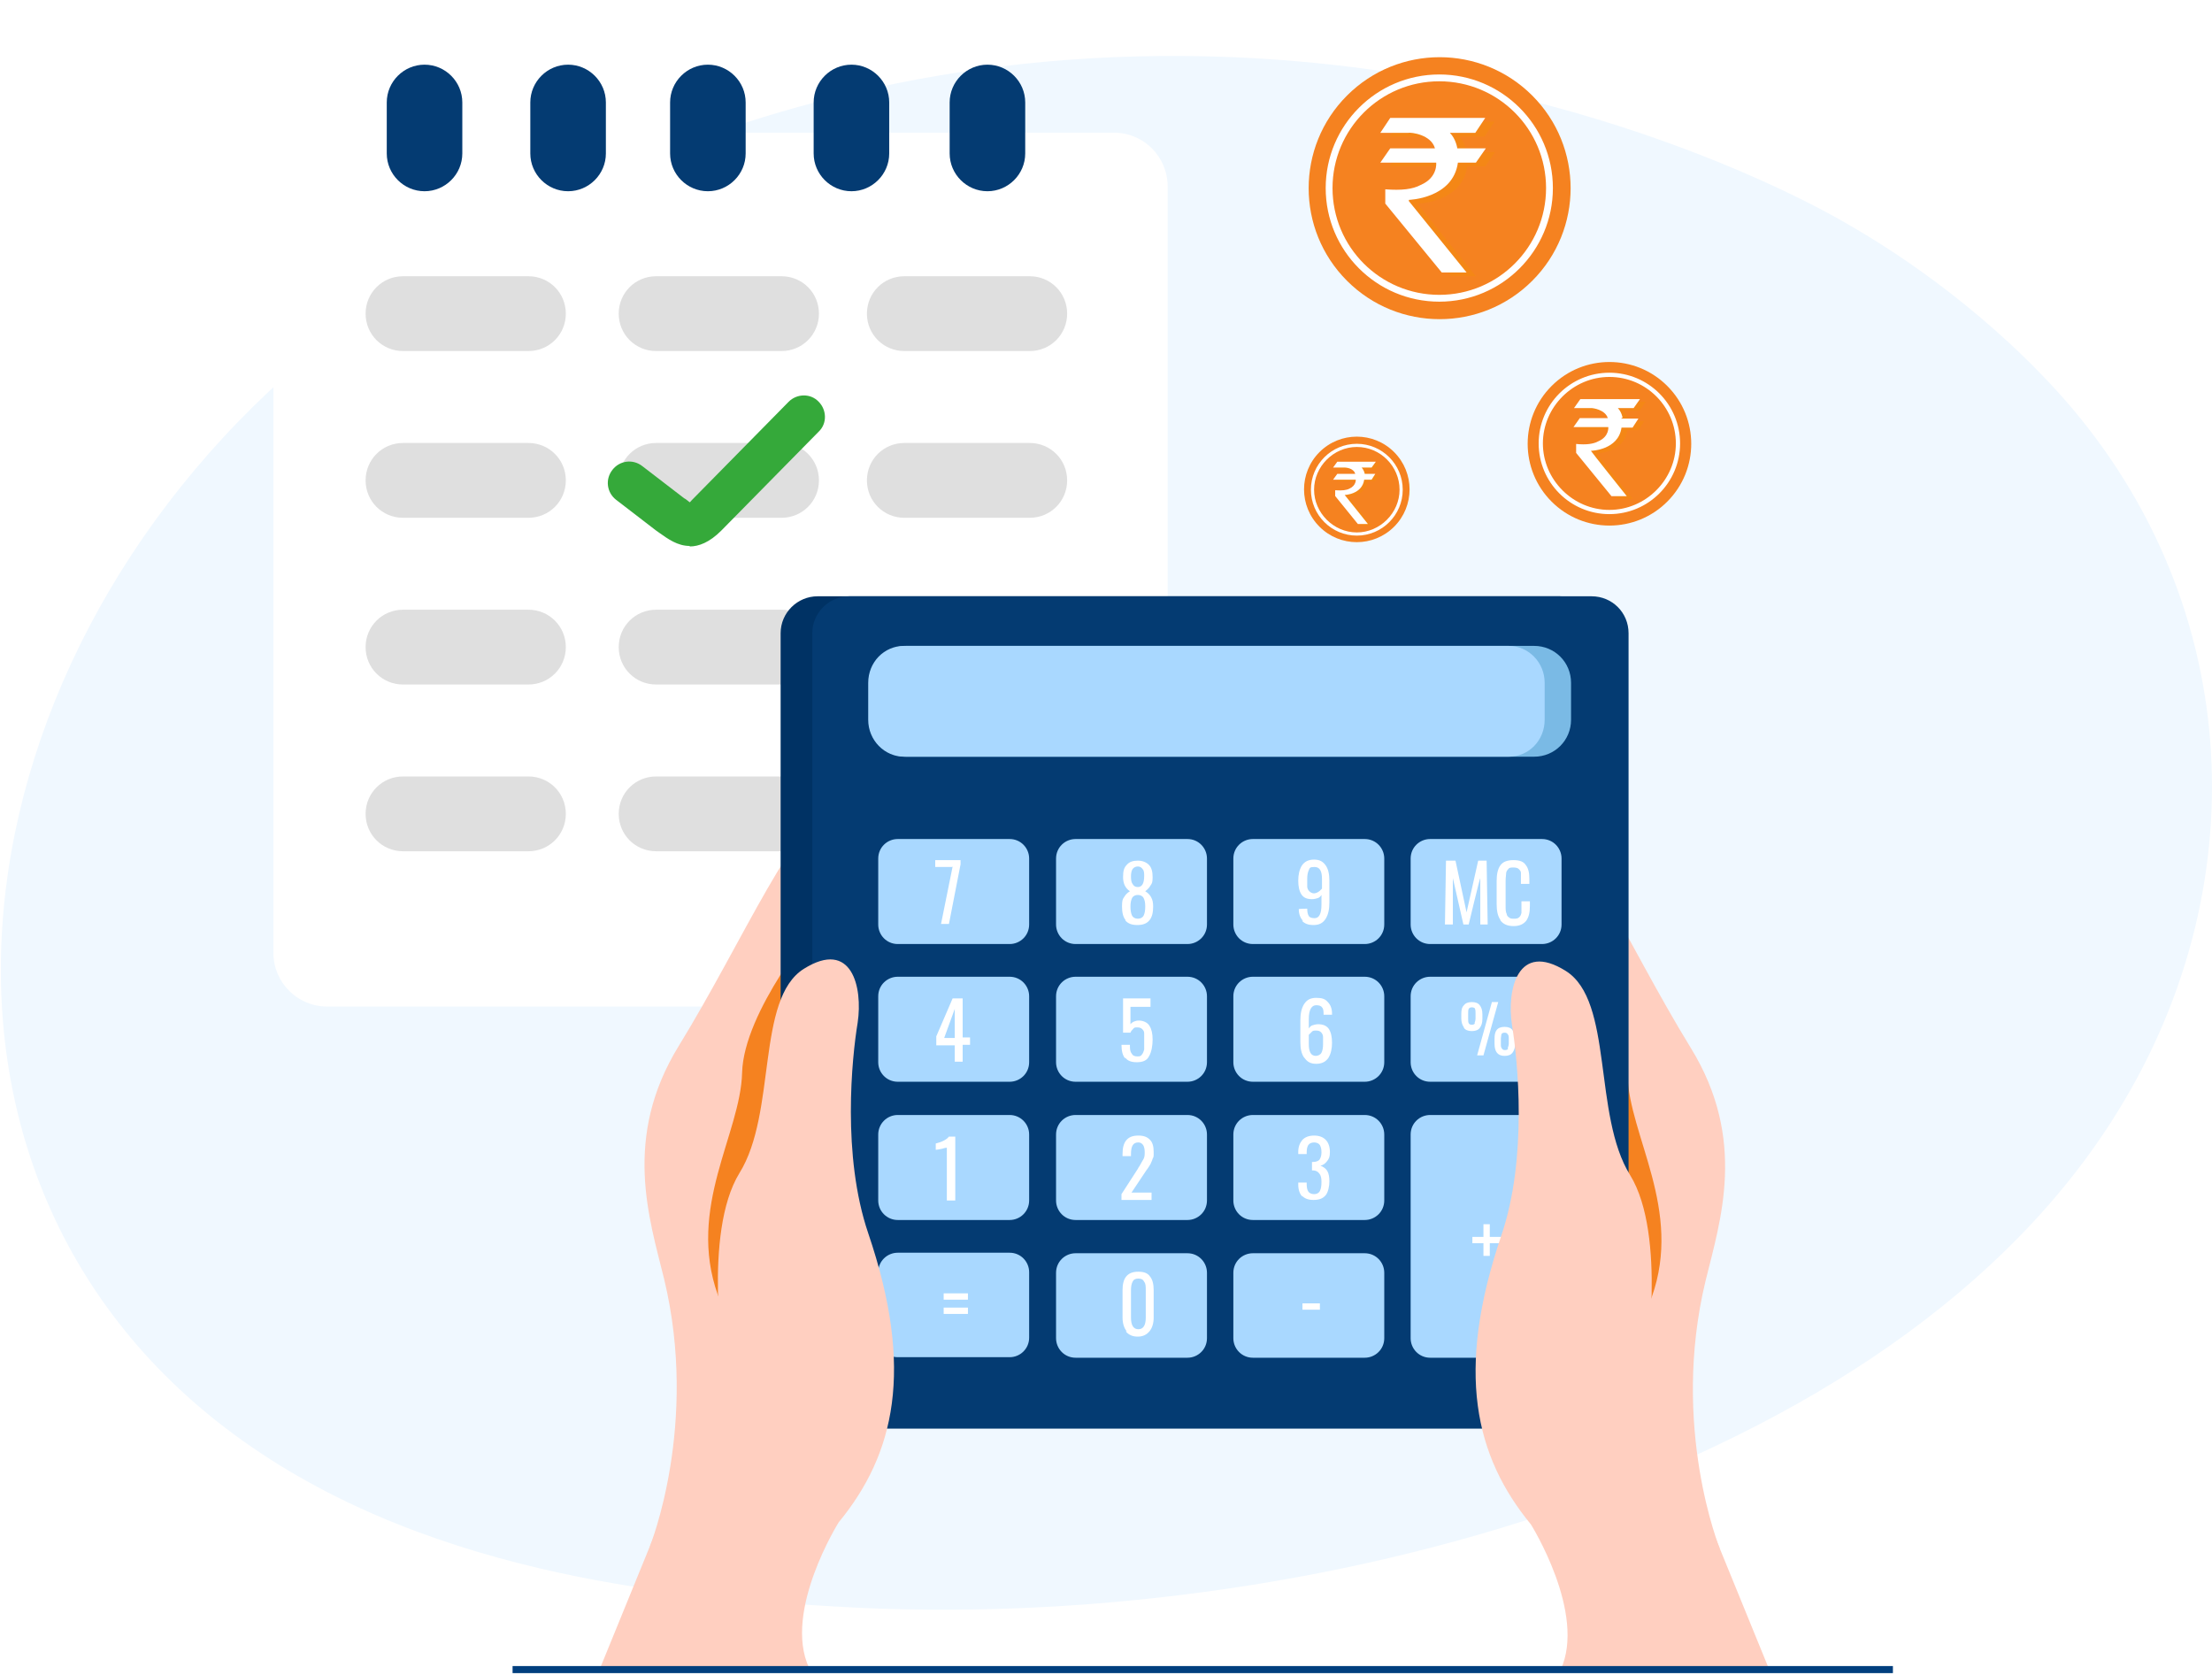 <svg width="313" height="237" viewBox="0 0 313 237" fill="none" xmlns="http://www.w3.org/2000/svg">
<path d="M299.827 157.002C268.127 208.868 184.462 231.146 118.947 227.36C101.045 226.303 64.993 224.278 36.898 205.61C-17.056 169.859 -8.727 95.098 42.865 51.07C49.578 45.434 95.575 7.394 167.43 7.922C220.016 8.274 256.938 29.056 261.414 31.697C267.132 34.955 279.564 42.792 290.877 55.12C317.356 84.091 319.718 124.597 299.827 157.002Z" fill="#F0F8FF"/>
<g filter="url(#filter0_d_544_1303)">
<path d="M157.631 18.773H46.281C42.089 18.773 38.69 22.172 38.69 26.364V134.828C38.69 139.02 42.089 142.419 46.281 142.419H157.631C161.823 142.419 165.222 139.02 165.222 134.828V26.364C165.222 22.172 161.823 18.773 157.631 18.773Z" fill="white"/>
</g>
<path d="M74.773 49.671H57.026C54.086 49.671 51.733 47.319 51.733 44.379C51.733 41.439 54.086 39.087 57.026 39.087H74.773C77.713 39.087 80.065 41.439 80.065 44.379C80.065 47.319 77.713 49.671 74.773 49.671Z" fill="#DFDFDF"/>
<path d="M110.589 49.671H92.841C89.901 49.671 87.549 47.319 87.549 44.379C87.549 41.439 89.901 39.087 92.841 39.087H110.589C113.529 39.087 115.881 41.439 115.881 44.379C115.881 47.319 113.529 49.671 110.589 49.671Z" fill="#DFDFDF"/>
<path d="M145.71 49.671H127.962C125.022 49.671 122.67 47.319 122.67 44.379C122.67 41.439 125.022 39.087 127.962 39.087H145.71C148.65 39.087 151.002 41.439 151.002 44.379C151.002 47.319 148.65 49.671 145.71 49.671Z" fill="#DFDFDF"/>
<path d="M74.773 73.264H57.026C54.086 73.264 51.733 70.912 51.733 67.971C51.733 65.031 54.086 62.679 57.026 62.679H74.773C77.713 62.679 80.065 65.031 80.065 67.971C80.065 70.912 77.713 73.264 74.773 73.264Z" fill="#DFDFDF"/>
<path d="M110.589 73.264H92.841C89.901 73.264 87.549 70.912 87.549 67.971C87.549 65.031 89.901 62.679 92.841 62.679H110.589C113.529 62.679 115.881 65.031 115.881 67.971C115.881 70.912 113.529 73.264 110.589 73.264Z" fill="#DFDFDF"/>
<path d="M145.71 73.264H127.962C125.022 73.264 122.67 70.912 122.67 67.971C122.67 65.031 125.022 62.679 127.962 62.679H145.71C148.65 62.679 151.002 65.031 151.002 67.971C151.002 70.912 148.65 73.264 145.71 73.264Z" fill="#DFDFDF"/>
<path d="M74.773 96.856H57.026C54.086 96.856 51.733 94.504 51.733 91.564C51.733 88.624 54.086 86.272 57.026 86.272H74.773C77.713 86.272 80.065 88.624 80.065 91.564C80.065 94.504 77.713 96.856 74.773 96.856Z" fill="#DFDFDF"/>
<path d="M110.589 96.856H92.841C89.901 96.856 87.549 94.504 87.549 91.564C87.549 88.624 89.901 86.272 92.841 86.272H110.589C113.529 86.272 115.881 88.624 115.881 91.564C115.881 94.504 113.529 96.856 110.589 96.856Z" fill="#DFDFDF"/>
<path d="M145.71 96.019H127.962C125.022 96.019 122.67 93.666 122.67 90.726C122.67 87.786 125.022 85.434 127.962 85.434H145.71C148.65 85.434 151.002 87.786 151.002 90.726C151.002 93.666 148.65 96.019 145.71 96.019Z" fill="#F0F8FF"/>
<path d="M74.773 120.448H57.026C54.086 120.448 51.733 118.096 51.733 115.156C51.733 112.216 54.086 109.864 57.026 109.864H74.773C77.713 109.864 80.065 112.216 80.065 115.156C80.065 118.096 77.713 120.448 74.773 120.448Z" fill="#DFDFDF"/>
<path d="M110.589 120.448H92.841C89.901 120.448 87.549 118.096 87.549 115.156C87.549 112.216 89.901 109.864 92.841 109.864H110.589C113.529 109.864 115.881 112.216 115.881 115.156C115.881 118.096 113.529 120.448 110.589 120.448Z" fill="#DFDFDF"/>
<path d="M145.71 120.448H127.962C125.022 120.448 122.67 118.096 122.67 115.156C122.67 112.216 125.022 109.864 127.962 109.864H145.71C148.65 109.864 151.002 112.216 151.002 115.156C151.002 118.096 148.65 120.448 145.71 120.448Z" fill="#F0F8FF"/>
<path d="M97.59 77.249C95.865 77.249 94.5 76.243 93.278 75.381L92.775 75.022L87.17 70.711C85.877 69.705 85.59 67.836 86.667 66.471C87.673 65.178 89.542 64.89 90.907 65.968L96.799 70.495C97.087 70.639 97.302 70.854 97.59 71.07C97.661 71.07 97.733 70.926 97.877 70.782L111.601 56.842C112.751 55.693 114.691 55.621 115.841 56.842C116.991 57.992 117.063 59.932 115.841 61.082L102.045 75.094C100.392 76.746 98.883 77.321 97.59 77.321V77.249Z" fill="#35A93A"/>
<path d="M60.073 27.059C57.133 27.059 54.727 24.654 54.727 21.714V14.497C54.727 11.557 57.133 9.151 60.073 9.151C63.013 9.151 65.418 11.557 65.418 14.497V21.714C65.418 24.654 63.013 27.059 60.073 27.059Z" fill="#043B72"/>
<path d="M80.386 27.059C77.446 27.059 75.04 24.654 75.04 21.714V14.497C75.04 11.557 77.446 9.151 80.386 9.151C83.326 9.151 85.732 11.557 85.732 14.497V21.714C85.732 24.654 83.326 27.059 80.386 27.059Z" fill="#043B72"/>
<path d="M100.165 27.059C97.225 27.059 94.82 24.654 94.82 21.714V14.497C94.82 11.557 97.225 9.151 100.165 9.151C103.105 9.151 105.511 11.557 105.511 14.497V21.714C105.511 24.654 103.105 27.059 100.165 27.059Z" fill="#043B72"/>
<path d="M120.479 27.059C117.539 27.059 115.133 24.654 115.133 21.714V14.497C115.133 11.557 117.539 9.151 120.479 9.151C123.419 9.151 125.824 11.557 125.824 14.497V21.714C125.824 24.654 123.419 27.059 120.479 27.059Z" fill="#043B72"/>
<path d="M139.723 27.059C136.783 27.059 134.377 24.654 134.377 21.714V14.497C134.377 11.557 136.783 9.151 139.723 9.151C142.663 9.151 145.069 11.557 145.069 14.497V21.714C145.069 24.654 142.663 27.059 139.723 27.059Z" fill="#043B72"/>
<path d="M243.36 219.139C243.36 219.139 236.341 201.892 241.344 181.21C243.434 172.698 247.242 161.275 239.253 148.283C230.07 133.351 222.454 115.207 217.227 114.983C211.926 114.759 217.227 139.398 218.721 143.505C220.214 147.537 226.56 210.777 226.56 210.777L243.36 219.139Z" fill="#FFCFC0"/>
<path d="M219.617 130.961C219.617 130.961 230.07 143.355 230.294 152.091C230.518 160.752 238.133 171.13 233.728 183.524C229.323 195.918 218.571 140.294 218.571 140.294L219.617 130.961Z" fill="#F58220"/>
<path d="M91.942 218.84C91.942 218.84 98.961 201.593 93.958 180.911C91.868 172.399 88.06 160.976 96.049 147.985C105.232 133.052 112.848 114.909 118.074 114.685C123.376 114.461 118.074 139.1 116.581 143.206C115.088 147.238 108.742 210.478 108.742 210.478L91.942 218.84Z" fill="#FFCFC0"/>
<path d="M115.685 130.663C115.685 130.663 105.232 143.057 105.008 151.793C104.784 160.454 97.169 170.832 101.574 183.226C105.979 195.62 116.73 139.996 116.73 139.996L115.685 130.663Z" fill="#F58220"/>
<path d="M225.963 196.889C225.963 199.801 223.574 202.116 220.737 202.116H115.685C112.773 202.116 110.459 199.727 110.459 196.889V89.598C110.459 86.686 112.848 84.372 115.685 84.372H220.737C223.648 84.372 225.963 86.686 225.963 89.598V196.889Z" fill="#003264"/>
<path d="M230.443 196.889C230.443 199.801 228.054 202.116 225.216 202.116H120.165C117.253 202.116 114.939 199.727 114.939 196.889V89.598C114.939 86.686 117.328 84.372 120.165 84.372H225.216C228.128 84.372 230.443 86.686 230.443 89.598V196.889Z" fill="#043B72"/>
<path d="M222.305 101.843C222.305 104.754 219.99 107.069 217.078 107.069H128.229C125.317 107.069 123.002 104.754 123.002 101.843V96.616C123.002 93.704 125.317 91.39 128.229 91.39H217.078C219.99 91.39 222.305 93.704 222.305 96.616V101.843Z" fill="#7ABAE5"/>
<path d="M218.571 101.843C218.571 104.754 216.331 107.069 213.494 107.069H127.93C125.167 107.069 122.853 104.754 122.853 101.843V96.616C122.853 93.704 125.093 91.39 127.93 91.39H213.494C216.257 91.39 218.571 93.704 218.571 96.616V101.843Z" fill="#A9D8FF"/>
<path d="M145.625 130.812C145.625 132.38 144.356 133.575 142.863 133.575H127.034C125.466 133.575 124.271 132.305 124.271 130.812V121.479C124.271 119.911 125.541 118.717 127.034 118.717H142.863C144.431 118.717 145.625 119.986 145.625 121.479V130.812Z" fill="#A9D8FF"/>
<path d="M170.787 130.812C170.787 132.38 169.518 133.575 168.024 133.575H152.196C150.628 133.575 149.433 132.305 149.433 130.812V121.479C149.433 119.911 150.702 118.717 152.196 118.717H168.024C169.592 118.717 170.787 119.986 170.787 121.479V130.812Z" fill="#A9D8FF"/>
<path d="M195.874 130.812C195.874 132.38 194.604 133.575 193.111 133.575H177.283C175.715 133.575 174.52 132.305 174.52 130.812V121.479C174.52 119.911 175.789 118.717 177.283 118.717H193.111C194.679 118.717 195.874 119.986 195.874 121.479V130.812Z" fill="#A9D8FF"/>
<path d="M220.961 130.812C220.961 132.38 219.691 133.575 218.198 133.575H202.369C200.802 133.575 199.607 132.305 199.607 130.812V121.479C199.607 119.911 200.876 118.717 202.369 118.717H218.198C219.766 118.717 220.961 119.986 220.961 121.479V130.812Z" fill="#A9D8FF"/>
<path d="M145.625 150.299C145.625 151.867 144.356 153.062 142.863 153.062H127.034C125.466 153.062 124.271 151.793 124.271 150.299V140.966C124.271 139.398 125.541 138.204 127.034 138.204H142.863C144.431 138.204 145.625 139.473 145.625 140.966V150.299Z" fill="#A9D8FF"/>
<path d="M170.787 150.299C170.787 151.867 169.518 153.062 168.024 153.062H152.196C150.628 153.062 149.433 151.793 149.433 150.299V140.966C149.433 139.398 150.702 138.204 152.196 138.204H168.024C169.592 138.204 170.787 139.473 170.787 140.966V150.299Z" fill="#A9D8FF"/>
<path d="M195.874 150.299C195.874 151.867 194.604 153.062 193.111 153.062H177.283C175.715 153.062 174.52 151.793 174.52 150.299V140.966C174.52 139.398 175.789 138.204 177.283 138.204H193.111C194.679 138.204 195.874 139.473 195.874 140.966V150.299Z" fill="#A9D8FF"/>
<path d="M220.961 150.299C220.961 151.867 219.691 153.062 218.198 153.062H202.369C200.802 153.062 199.607 151.793 199.607 150.299V140.966C199.607 139.398 200.876 138.204 202.369 138.204H218.198C219.766 138.204 220.961 139.473 220.961 140.966V150.299Z" fill="#A9D8FF"/>
<path d="M142.863 157.765H127.034C125.508 157.765 124.271 159.002 124.271 160.528V169.861C124.271 171.387 125.508 172.623 127.034 172.623H142.863C144.388 172.623 145.625 171.387 145.625 169.861V160.528C145.625 159.002 144.388 157.765 142.863 157.765Z" fill="#A9D8FF"/>
<path d="M170.787 169.861C170.787 171.429 169.518 172.623 168.024 172.623H152.196C150.628 172.623 149.433 171.354 149.433 169.861V160.528C149.433 158.96 150.702 157.765 152.196 157.765H168.024C169.592 157.765 170.787 159.035 170.787 160.528V169.861Z" fill="#A9D8FF"/>
<path d="M195.874 169.861C195.874 171.429 194.604 172.623 193.111 172.623H177.283C175.715 172.623 174.52 171.354 174.52 169.861V160.528C174.52 158.96 175.789 157.765 177.283 157.765H193.111C194.679 157.765 195.874 159.035 195.874 160.528V169.861Z" fill="#A9D8FF"/>
<path d="M127.034 177.253H142.863C144.431 177.253 145.625 178.522 145.625 180.015V189.273C145.625 190.841 144.356 192.036 142.863 192.036H127.034C125.466 192.036 124.271 190.767 124.271 189.273V180.015C124.271 178.447 125.541 177.253 127.034 177.253Z" fill="#A9D8FF"/>
<path d="M170.787 189.348C170.787 190.916 169.518 192.111 168.024 192.111H152.196C150.628 192.111 149.433 190.841 149.433 189.348V180.09C149.433 178.522 150.702 177.327 152.196 177.327H168.024C169.592 177.327 170.787 178.597 170.787 180.09V189.348Z" fill="#A9D8FF"/>
<path d="M195.874 189.348C195.874 190.916 194.604 192.111 193.111 192.111H177.283C175.715 192.111 174.52 190.841 174.52 189.348V180.09C174.52 178.522 175.789 177.327 177.283 177.327H193.111C194.679 177.327 195.874 178.597 195.874 180.09V189.348Z" fill="#A9D8FF"/>
<path d="M220.961 189.348C220.961 190.916 219.691 192.111 218.198 192.111H202.369C200.802 192.111 199.607 190.841 199.607 189.348V160.528C199.607 158.96 200.876 157.765 202.369 157.765H218.198C219.766 157.765 220.961 159.035 220.961 160.528V189.348Z" fill="#A9D8FF"/>
<path d="M133.978 162.395C133.978 162.395 133.754 162.395 133.306 162.544C132.858 162.619 132.559 162.693 132.41 162.693V161.797C133.306 161.573 133.903 161.275 134.276 160.827H135.172V169.861H133.978V162.395Z" fill="white"/>
<path d="M158.691 168.965L161.006 165.381C161.081 165.232 161.155 165.082 161.23 165.008C161.454 164.56 161.678 164.261 161.827 163.962C161.977 163.664 161.977 163.365 161.977 162.992C161.977 162.618 161.902 162.245 161.753 162.021C161.603 161.797 161.379 161.648 161.081 161.648C160.334 161.648 160.035 162.171 160.035 163.29V163.589H158.841V163.29C158.841 162.469 158.99 161.797 159.363 161.349C159.737 160.901 160.259 160.677 161.081 160.677C161.902 160.677 162.35 160.901 162.723 161.275C163.097 161.648 163.246 162.245 163.246 162.992C163.246 163.738 163.246 163.664 163.097 163.962C163.022 164.261 162.873 164.485 162.798 164.709C162.649 164.933 162.499 165.232 162.201 165.605L160.11 168.741H162.947V169.786H158.691V168.965Z" fill="white"/>
<path d="M184.301 169.338C183.928 168.965 183.704 168.368 183.704 167.621V167.322H184.898V167.546C184.898 167.994 184.973 168.368 185.122 168.592C185.272 168.816 185.57 168.965 185.944 168.965C186.317 168.965 186.615 168.816 186.765 168.517C186.914 168.218 186.989 167.845 186.989 167.248C186.989 166.65 186.914 166.352 186.69 166.053C186.466 165.754 186.167 165.605 185.794 165.605C185.794 165.605 185.72 165.605 185.645 165.605V164.41H185.794C186.242 164.41 186.541 164.261 186.69 164.112C186.839 163.888 186.989 163.589 186.989 163.066C186.989 162.544 186.914 162.32 186.765 162.021C186.615 161.797 186.317 161.648 185.944 161.648C185.57 161.648 185.272 161.797 185.122 162.021C184.973 162.245 184.898 162.618 184.898 163.066V163.29H183.704V162.992C183.704 162.245 183.928 161.723 184.301 161.275C184.674 160.901 185.197 160.677 185.944 160.677C186.69 160.677 187.213 160.901 187.586 161.275C187.959 161.648 188.183 162.245 188.183 162.992C188.183 163.738 188.034 163.962 187.81 164.261C187.586 164.56 187.287 164.858 186.839 164.933C187.213 165.082 187.586 165.306 187.81 165.68C188.034 166.053 188.109 166.576 188.109 167.173C188.109 167.77 187.959 168.666 187.586 169.114C187.213 169.562 186.69 169.786 185.869 169.786C185.048 169.786 184.6 169.562 184.226 169.189L184.301 169.338Z" fill="white"/>
<path d="M135.098 147.91H132.484V146.641L134.799 141.265H136.218V146.79H137.263V147.835H136.218V150.225H135.098V147.835V147.91ZM135.098 146.865V142.758L133.604 146.865H135.098Z" fill="white"/>
<path d="M159.214 149.777C158.841 149.329 158.691 148.657 158.691 147.835H159.886C159.886 148.358 159.886 148.731 160.11 149.03C160.259 149.329 160.483 149.478 160.931 149.478C161.379 149.478 161.454 149.403 161.603 149.179C161.753 149.03 161.827 148.731 161.902 148.507C161.902 148.209 161.902 147.835 161.902 147.313C161.902 146.79 161.902 146.491 161.902 146.193C161.902 145.894 161.753 145.745 161.603 145.595C161.454 145.446 161.23 145.371 160.931 145.371C160.633 145.371 160.483 145.371 160.334 145.595C160.185 145.745 160.035 145.894 159.961 146.118H158.915V141.265H162.798V142.46H159.961V144.923C160.185 144.625 160.633 144.401 161.155 144.401C161.678 144.401 162.35 144.625 162.649 145.147C162.947 145.595 163.097 146.267 163.097 147.089C163.097 147.91 162.947 148.881 162.574 149.478C162.275 150.075 161.678 150.299 160.857 150.299C160.035 150.299 159.513 150.075 159.214 149.627V149.777Z" fill="white"/>
<path d="M184.525 149.627C184.152 149.104 184.002 148.358 184.002 147.462V144.401C184.002 143.43 184.152 142.683 184.525 142.086C184.898 141.489 185.421 141.19 186.242 141.19C187.063 141.19 187.511 141.34 187.885 141.787C188.258 142.161 188.482 142.683 188.482 143.43V143.579H187.287C187.287 143.131 187.287 142.758 187.063 142.534C186.914 142.31 186.615 142.235 186.242 142.235C185.57 142.235 185.197 142.907 185.197 144.177V145.521C185.346 145.297 185.495 145.147 185.719 145.073C185.943 144.998 186.242 144.923 186.541 144.923C187.213 144.923 187.735 145.147 188.034 145.595C188.333 146.043 188.482 146.715 188.482 147.537C188.482 148.358 188.333 149.105 187.959 149.702C187.586 150.224 187.063 150.523 186.242 150.523C185.421 150.523 184.973 150.224 184.599 149.702L184.525 149.627ZM186.989 148.955C187.138 148.657 187.213 148.283 187.213 147.761C187.213 147.238 187.213 146.939 187.213 146.715C187.213 146.417 187.063 146.193 186.914 146.043C186.765 145.894 186.541 145.819 186.242 145.819C185.943 145.819 185.794 145.819 185.645 145.969C185.495 146.118 185.346 146.267 185.197 146.417V147.761C185.197 148.283 185.271 148.657 185.421 148.955C185.57 149.254 185.869 149.403 186.167 149.403C186.466 149.403 186.839 149.254 186.989 148.955Z" fill="white"/>
<path d="M134.724 122.674H132.335V121.703H135.919V122.3L134.276 130.737H133.156L134.799 122.599L134.724 122.674Z" fill="white"/>
<path d="M159.289 130.215C158.915 129.767 158.766 129.095 158.766 128.273C158.766 127.452 158.841 127.228 159.065 126.929C159.289 126.556 159.513 126.332 159.886 126.108C159.214 125.66 158.915 124.988 158.915 124.092C158.915 123.196 159.065 122.748 159.438 122.375C159.811 121.927 160.334 121.778 161.006 121.778C161.678 121.778 162.201 122.002 162.574 122.375C162.947 122.748 163.096 123.346 163.096 124.092C163.096 124.839 163.022 124.988 162.798 125.287C162.648 125.585 162.35 125.884 162.051 126.108C162.425 126.332 162.723 126.631 162.872 126.929C163.096 127.303 163.171 127.751 163.171 128.273C163.171 129.095 163.022 129.767 162.648 130.215C162.275 130.663 161.753 130.887 160.931 130.887C160.11 130.887 159.587 130.663 159.214 130.215H159.289ZM161.827 129.543C161.977 129.244 162.051 128.871 162.051 128.273C162.051 127.676 161.977 127.377 161.827 127.079C161.678 126.78 161.379 126.631 161.006 126.631C160.633 126.631 160.334 126.78 160.185 127.079C160.035 127.377 159.961 127.751 159.961 128.273C159.961 128.796 160.035 129.244 160.185 129.543C160.334 129.841 160.633 129.991 161.006 129.991C161.379 129.991 161.678 129.841 161.827 129.543ZM161.902 123.943C161.902 123.57 161.902 123.196 161.678 122.972C161.529 122.748 161.305 122.599 161.006 122.599C160.707 122.599 160.409 122.748 160.259 122.972C160.11 123.196 160.035 123.57 160.035 123.943C160.035 124.316 160.035 124.764 160.259 125.063C160.409 125.361 160.633 125.511 161.006 125.511C161.603 125.511 161.902 124.988 161.902 123.943Z" fill="white"/>
<path d="M184.376 130.289C184.002 129.916 183.778 129.319 183.778 128.647C183.778 128.572 184.973 128.572 184.973 128.572C184.973 129.02 185.048 129.393 185.197 129.617C185.346 129.841 185.645 129.916 186.018 129.916C186.69 129.916 186.989 129.244 186.989 127.975V126.631C186.839 126.855 186.69 127.004 186.466 127.079C186.242 127.154 185.943 127.228 185.645 127.228C184.898 127.228 184.45 127.004 184.152 126.556C183.853 126.108 183.704 125.436 183.704 124.615C183.704 123.794 183.853 123.047 184.226 122.45C184.6 121.927 185.122 121.628 185.944 121.628C186.765 121.628 187.213 121.927 187.586 122.45C187.959 122.972 188.109 123.719 188.109 124.615V127.676C188.109 128.647 187.959 129.393 187.586 129.991C187.213 130.588 186.69 130.887 185.869 130.887C185.048 130.887 184.6 130.663 184.226 130.289H184.376ZM187.063 125.735V124.391C187.063 123.271 186.765 122.674 186.018 122.674C185.272 122.674 185.346 122.823 185.197 123.122C185.048 123.42 184.973 123.868 184.973 124.316C184.973 124.764 184.973 125.138 184.973 125.436C184.973 125.735 185.122 125.959 185.272 126.108C185.421 126.258 185.645 126.407 185.944 126.407C186.242 126.407 186.69 126.183 186.989 125.81L187.063 125.735Z" fill="white"/>
<path d="M159.438 188.377C159.065 187.929 158.841 187.257 158.841 186.436V182.554C158.841 181.732 158.99 181.06 159.363 180.612C159.737 180.164 160.259 179.94 161.081 179.94C161.902 179.94 162.425 180.164 162.723 180.612C163.097 181.06 163.246 181.732 163.246 182.554V186.436C163.246 187.257 163.022 187.929 162.649 188.377C162.275 188.825 161.753 189.124 161.006 189.124C160.259 189.124 159.737 188.9 159.289 188.377H159.438ZM162.126 186.436V182.554C162.126 182.031 162.126 181.658 161.902 181.359C161.753 181.06 161.529 180.911 161.081 180.911C160.633 180.911 160.409 181.06 160.259 181.359C160.11 181.658 160.035 182.031 160.035 182.554V186.436C160.035 187.556 160.409 188.079 161.081 188.079C161.753 188.079 162.126 187.556 162.126 186.436Z" fill="white"/>
<path d="M133.53 183.002H136.964V183.898H133.53V183.002ZM133.53 185.018H136.964V185.914H133.53V185.018Z" fill="white"/>
<path d="M209.91 175.909H208.343V175.013H209.91V173.221H210.806V175.013H212.449V175.909H210.806V177.701H209.91V175.909Z" fill="white"/>
<path d="M204.684 121.778H205.953L207.521 129.095L209.164 121.778H210.358L210.508 130.812H209.463V124.241C209.388 124.241 207.82 130.812 207.82 130.812H207.073L205.58 124.241V130.812H204.46L204.609 121.778H204.684Z" fill="white"/>
<path d="M212.3 130.14C211.926 129.617 211.777 128.871 211.777 127.9V124.689C211.777 123.719 211.926 122.972 212.3 122.45C212.673 121.927 213.27 121.703 214.166 121.703C215.062 121.703 215.585 121.927 215.883 122.375C216.257 122.823 216.406 123.495 216.406 124.316V125.063H215.211V124.465C215.211 124.017 215.211 123.719 215.211 123.495C215.211 123.271 215.062 123.121 214.913 122.972C214.764 122.823 214.54 122.748 214.166 122.748C213.793 122.748 213.569 122.748 213.42 122.972C213.27 123.121 213.121 123.345 213.121 123.569C213.121 123.793 213.046 124.167 213.046 124.615V128.199C213.046 128.647 213.046 129.02 213.196 129.319C213.196 129.543 213.42 129.767 213.569 129.841C213.718 129.991 213.942 129.991 214.241 129.991C214.54 129.991 214.764 129.991 214.988 129.767C215.137 129.617 215.212 129.468 215.286 129.169C215.286 128.945 215.286 128.572 215.286 128.199V127.527H216.481V128.199C216.481 129.095 216.331 129.767 215.958 130.289C215.585 130.737 215.062 131.036 214.166 131.036C213.27 131.036 212.673 130.737 212.3 130.215V130.14Z" fill="white"/>
<path d="M184.301 184.42H186.765V185.316H184.301V184.42Z" fill="white"/>
<path d="M207.148 145.371C206.924 145.073 206.775 144.625 206.775 144.102V143.505C206.775 142.908 206.849 142.534 207.148 142.236C207.372 141.937 207.745 141.788 208.268 141.788C208.79 141.788 209.164 141.937 209.388 142.236C209.612 142.534 209.761 142.908 209.761 143.505V144.177C209.761 144.774 209.612 145.147 209.388 145.446C209.164 145.745 208.79 145.894 208.268 145.894C207.745 145.894 207.372 145.745 207.148 145.446V145.371ZM208.641 144.774C208.716 144.625 208.79 144.326 208.79 144.102V143.43C208.79 143.132 208.79 142.908 208.716 142.758C208.716 142.609 208.492 142.534 208.268 142.534C208.044 142.534 207.894 142.609 207.82 142.758C207.745 142.908 207.745 143.132 207.745 143.43V144.102C207.745 144.401 207.745 144.625 207.82 144.774C207.894 144.923 208.044 144.998 208.268 144.998C208.492 144.998 208.641 144.923 208.716 144.774H208.641ZM211.18 141.788H212.001L209.91 149.329H209.014L211.105 141.788H211.18ZM211.478 147.611V147.014C211.478 146.417 211.553 146.043 211.777 145.745C212.001 145.446 212.374 145.297 212.897 145.297C213.42 145.297 213.793 145.446 214.017 145.745C214.241 146.043 214.39 146.417 214.39 147.014V147.686C214.39 148.283 214.241 148.657 214.017 148.955C213.793 149.254 213.42 149.403 212.897 149.403C211.926 149.403 211.478 148.806 211.478 147.686V147.611ZM213.345 148.358C213.345 148.209 213.494 147.985 213.494 147.686V147.014C213.494 146.715 213.494 146.491 213.345 146.342C213.27 146.193 213.121 146.118 212.897 146.118C212.673 146.118 212.524 146.193 212.449 146.342C212.449 146.491 212.374 146.715 212.374 147.014V147.686C212.374 147.985 212.374 148.209 212.524 148.358C212.598 148.507 212.748 148.582 212.972 148.582C213.196 148.582 213.345 148.507 213.42 148.358H213.345Z" fill="white"/>
<path d="M102.47 193.231C102.47 193.231 99.409 174.49 104.635 165.979C109.936 157.467 106.95 141.34 113.744 137.084C120.538 132.828 122.106 139.697 121.36 144.699C120.538 149.702 119.12 163.515 122.853 174.49C129.423 193.828 126.586 205.774 118.672 215.406C118.672 215.406 110.757 228.024 114.491 236.013H84.924L102.395 193.231H102.47Z" fill="#FFCFC0"/>
<path d="M232.832 193.529C232.832 193.529 235.893 174.789 230.667 166.277C225.366 157.766 228.352 141.638 221.558 137.382C214.764 133.127 213.196 139.996 213.942 144.998C214.764 150.001 216.182 163.813 212.449 174.789C205.879 194.127 208.716 206.073 216.63 215.704C216.63 215.704 224.544 228.322 220.811 236.311H250.378L232.907 193.529H232.832Z" fill="#FFCFC0"/>
<path d="M216.815 39.732C224.053 32.494 224.053 20.759 216.815 13.521C209.577 6.283 197.842 6.283 190.604 13.521C183.367 20.759 183.367 32.494 190.604 39.732C197.842 46.97 209.577 46.97 216.815 39.732Z" fill="#F58220"/>
<path d="M203.661 11.503C212.006 11.503 218.769 18.267 218.769 26.611C218.769 34.956 212.006 41.719 203.661 41.719C195.316 41.719 188.553 34.956 188.553 26.611C188.553 18.267 195.316 11.503 203.661 11.503ZM203.661 10.537C194.789 10.537 187.587 17.74 187.587 26.611C187.587 35.483 194.789 42.685 203.661 42.685C212.533 42.685 219.735 35.483 219.735 26.611C219.735 17.74 212.533 10.537 203.661 10.537Z" fill="white"/>
<g style="mix-blend-mode:multiply" opacity="0.3">
<path d="M207.614 21.516H211.566L210.161 23.537H207.614C206.911 28.631 200.675 28.807 200.675 28.807V28.983L208.843 39.084H205.33L197.337 29.334V27.314C199.62 27.489 201.202 27.314 202.343 26.699C204.803 25.645 204.539 23.537 204.539 23.537H196.634L198.039 21.516H204.364C203.837 19.584 201.026 19.233 200.587 19.32C200.235 19.32 196.634 19.32 196.634 19.32L198.039 17.212H211.479L210.073 19.32H206.472C207.35 20.199 207.526 21.516 207.526 21.516H207.614Z" fill="#F39200"/>
</g>
<path d="M206.296 20.989H210.249L208.843 23.01H206.296C205.593 28.104 199.357 28.28 199.357 28.28V28.456L207.526 38.557H204.012L196.019 28.807V26.787C198.303 26.962 199.884 26.787 201.026 26.172C203.485 25.118 203.222 23.01 203.222 23.01H195.317L196.722 20.989H203.046C202.519 19.057 199.708 18.706 199.269 18.793C198.918 18.793 195.317 18.793 195.317 18.793L196.722 16.685H210.161L208.756 18.793H205.154C206.033 19.672 206.208 20.989 206.208 20.989H206.296Z" fill="white"/>
<path d="M235.921 70.977C240.441 66.457 240.441 59.13 235.921 54.611C231.402 50.091 224.075 50.091 219.555 54.611C215.036 59.13 215.036 66.457 219.555 70.977C224.075 75.496 231.402 75.496 235.921 70.977Z" fill="#F58220"/>
<path d="M227.728 53.334C232.954 53.334 237.135 57.59 237.135 62.742C237.135 67.893 232.879 72.149 227.728 72.149C222.576 72.149 218.32 67.893 218.32 62.742C218.32 57.59 222.576 53.334 227.728 53.334ZM227.728 52.737C222.203 52.737 217.723 57.216 217.723 62.742C217.723 68.267 222.203 72.746 227.728 72.746C233.253 72.746 237.733 68.267 237.733 62.742C237.733 57.216 233.253 52.737 227.728 52.737Z" fill="white"/>
<g style="mix-blend-mode:multiply" opacity="0.3">
<path d="M230.191 59.606H232.655L231.834 60.875H230.266C229.818 64.086 225.936 64.16 225.936 64.16C225.936 64.235 231.013 70.581 231.013 70.581H228.847L223.845 64.459V63.19C225.264 63.339 226.309 63.19 226.981 62.816C228.549 62.144 228.399 60.8 228.399 60.8H223.472L224.368 59.531H228.325C227.951 58.337 226.234 58.112 226.01 58.112C225.786 58.112 223.546 58.112 223.546 58.112L224.442 56.843H232.879L231.983 58.112H229.743C230.266 58.635 230.415 59.456 230.415 59.456L230.191 59.606Z" fill="#F39200"/>
</g>
<path d="M229.37 59.232H231.834L231.013 60.502H229.445C228.997 63.712 225.114 63.787 225.114 63.787C225.114 63.861 230.192 70.208 230.192 70.208H228.026L223.024 64.085V62.816C224.442 62.965 225.488 62.816 226.16 62.443C227.728 61.771 227.578 60.427 227.578 60.427H222.651L223.546 59.158H227.504C227.13 57.963 225.413 57.739 225.189 57.739C224.965 57.739 222.725 57.739 222.725 57.739L223.621 56.47H232.058L231.162 57.739H228.922C229.445 58.262 229.594 59.083 229.594 59.083L229.37 59.232Z" fill="white"/>
<path d="M197.269 74.527C200.184 71.612 200.184 66.884 197.269 63.968C194.353 61.053 189.625 61.053 186.71 63.968C183.794 66.884 183.794 71.612 186.71 74.527C189.625 77.443 194.353 77.443 197.269 74.527Z" fill="#F58220"/>
<path d="M191.991 63.242C195.351 63.242 198.039 66.004 198.039 69.289C198.039 72.575 195.276 75.337 191.991 75.337C188.706 75.337 185.943 72.575 185.943 69.289C185.943 66.004 188.706 63.242 191.991 63.242ZM191.991 62.794C188.407 62.794 185.495 65.706 185.495 69.289C185.495 72.873 188.407 75.785 191.991 75.785C195.575 75.785 198.487 72.873 198.487 69.289C198.487 65.706 195.575 62.794 191.991 62.794Z" fill="white"/>
<g style="mix-blend-mode:multiply" opacity="0.3">
<path d="M193.559 67.274H195.127L194.604 68.095H193.559C193.261 70.186 190.797 70.26 190.797 70.26L194.082 74.367H192.663L189.453 70.409V69.588C190.423 69.663 191.021 69.588 191.469 69.364C192.439 68.916 192.365 68.095 192.365 68.095H189.154L189.751 67.274H192.29C192.066 66.452 190.946 66.378 190.797 66.378C190.647 66.378 189.154 66.378 189.154 66.378L189.751 65.556H195.202L194.604 66.378H193.186C193.559 66.751 193.634 67.274 193.634 67.274H193.559Z" fill="#F39200"/>
</g>
<path d="M193.036 67.049H194.604L194.082 67.871H193.036C192.738 69.961 190.274 70.036 190.274 70.036L193.559 74.143H192.14L188.93 70.185V69.364C189.901 69.439 190.498 69.364 190.946 69.14C191.916 68.692 191.842 67.871 191.842 67.871H188.631L189.229 67.049H191.767C191.543 66.228 190.423 66.154 190.274 66.154C190.125 66.154 188.631 66.154 188.631 66.154L189.229 65.332H194.679L194.082 66.154H192.663C193.036 66.527 193.111 67.049 193.111 67.049H193.036Z" fill="white"/>
<path d="M72.53 236.237H267.849" stroke="#003F7E" stroke-miterlimit="10"/>
<defs>
<filter id="filter0_d_544_1303" x="34.69" y="14.773" width="134.532" height="131.645" filterUnits="userSpaceOnUse" color-interpolation-filters="sRGB">
<feFlood flood-opacity="0" result="BackgroundImageFix"/>
<feColorMatrix in="SourceAlpha" type="matrix" values="0 0 0 0 0 0 0 0 0 0 0 0 0 0 0 0 0 0 127 0" result="hardAlpha"/>
<feOffset/>
<feGaussianBlur stdDeviation="2"/>
<feComposite in2="hardAlpha" operator="out"/>
<feColorMatrix type="matrix" values="0 0 0 0 0 0 0 0 0 0 0 0 0 0 0 0 0 0 0.25 0"/>
<feBlend mode="normal" in2="BackgroundImageFix" result="effect1_dropShadow_544_1303"/>
<feBlend mode="normal" in="SourceGraphic" in2="effect1_dropShadow_544_1303" result="shape"/>
</filter>
</defs>
</svg>
